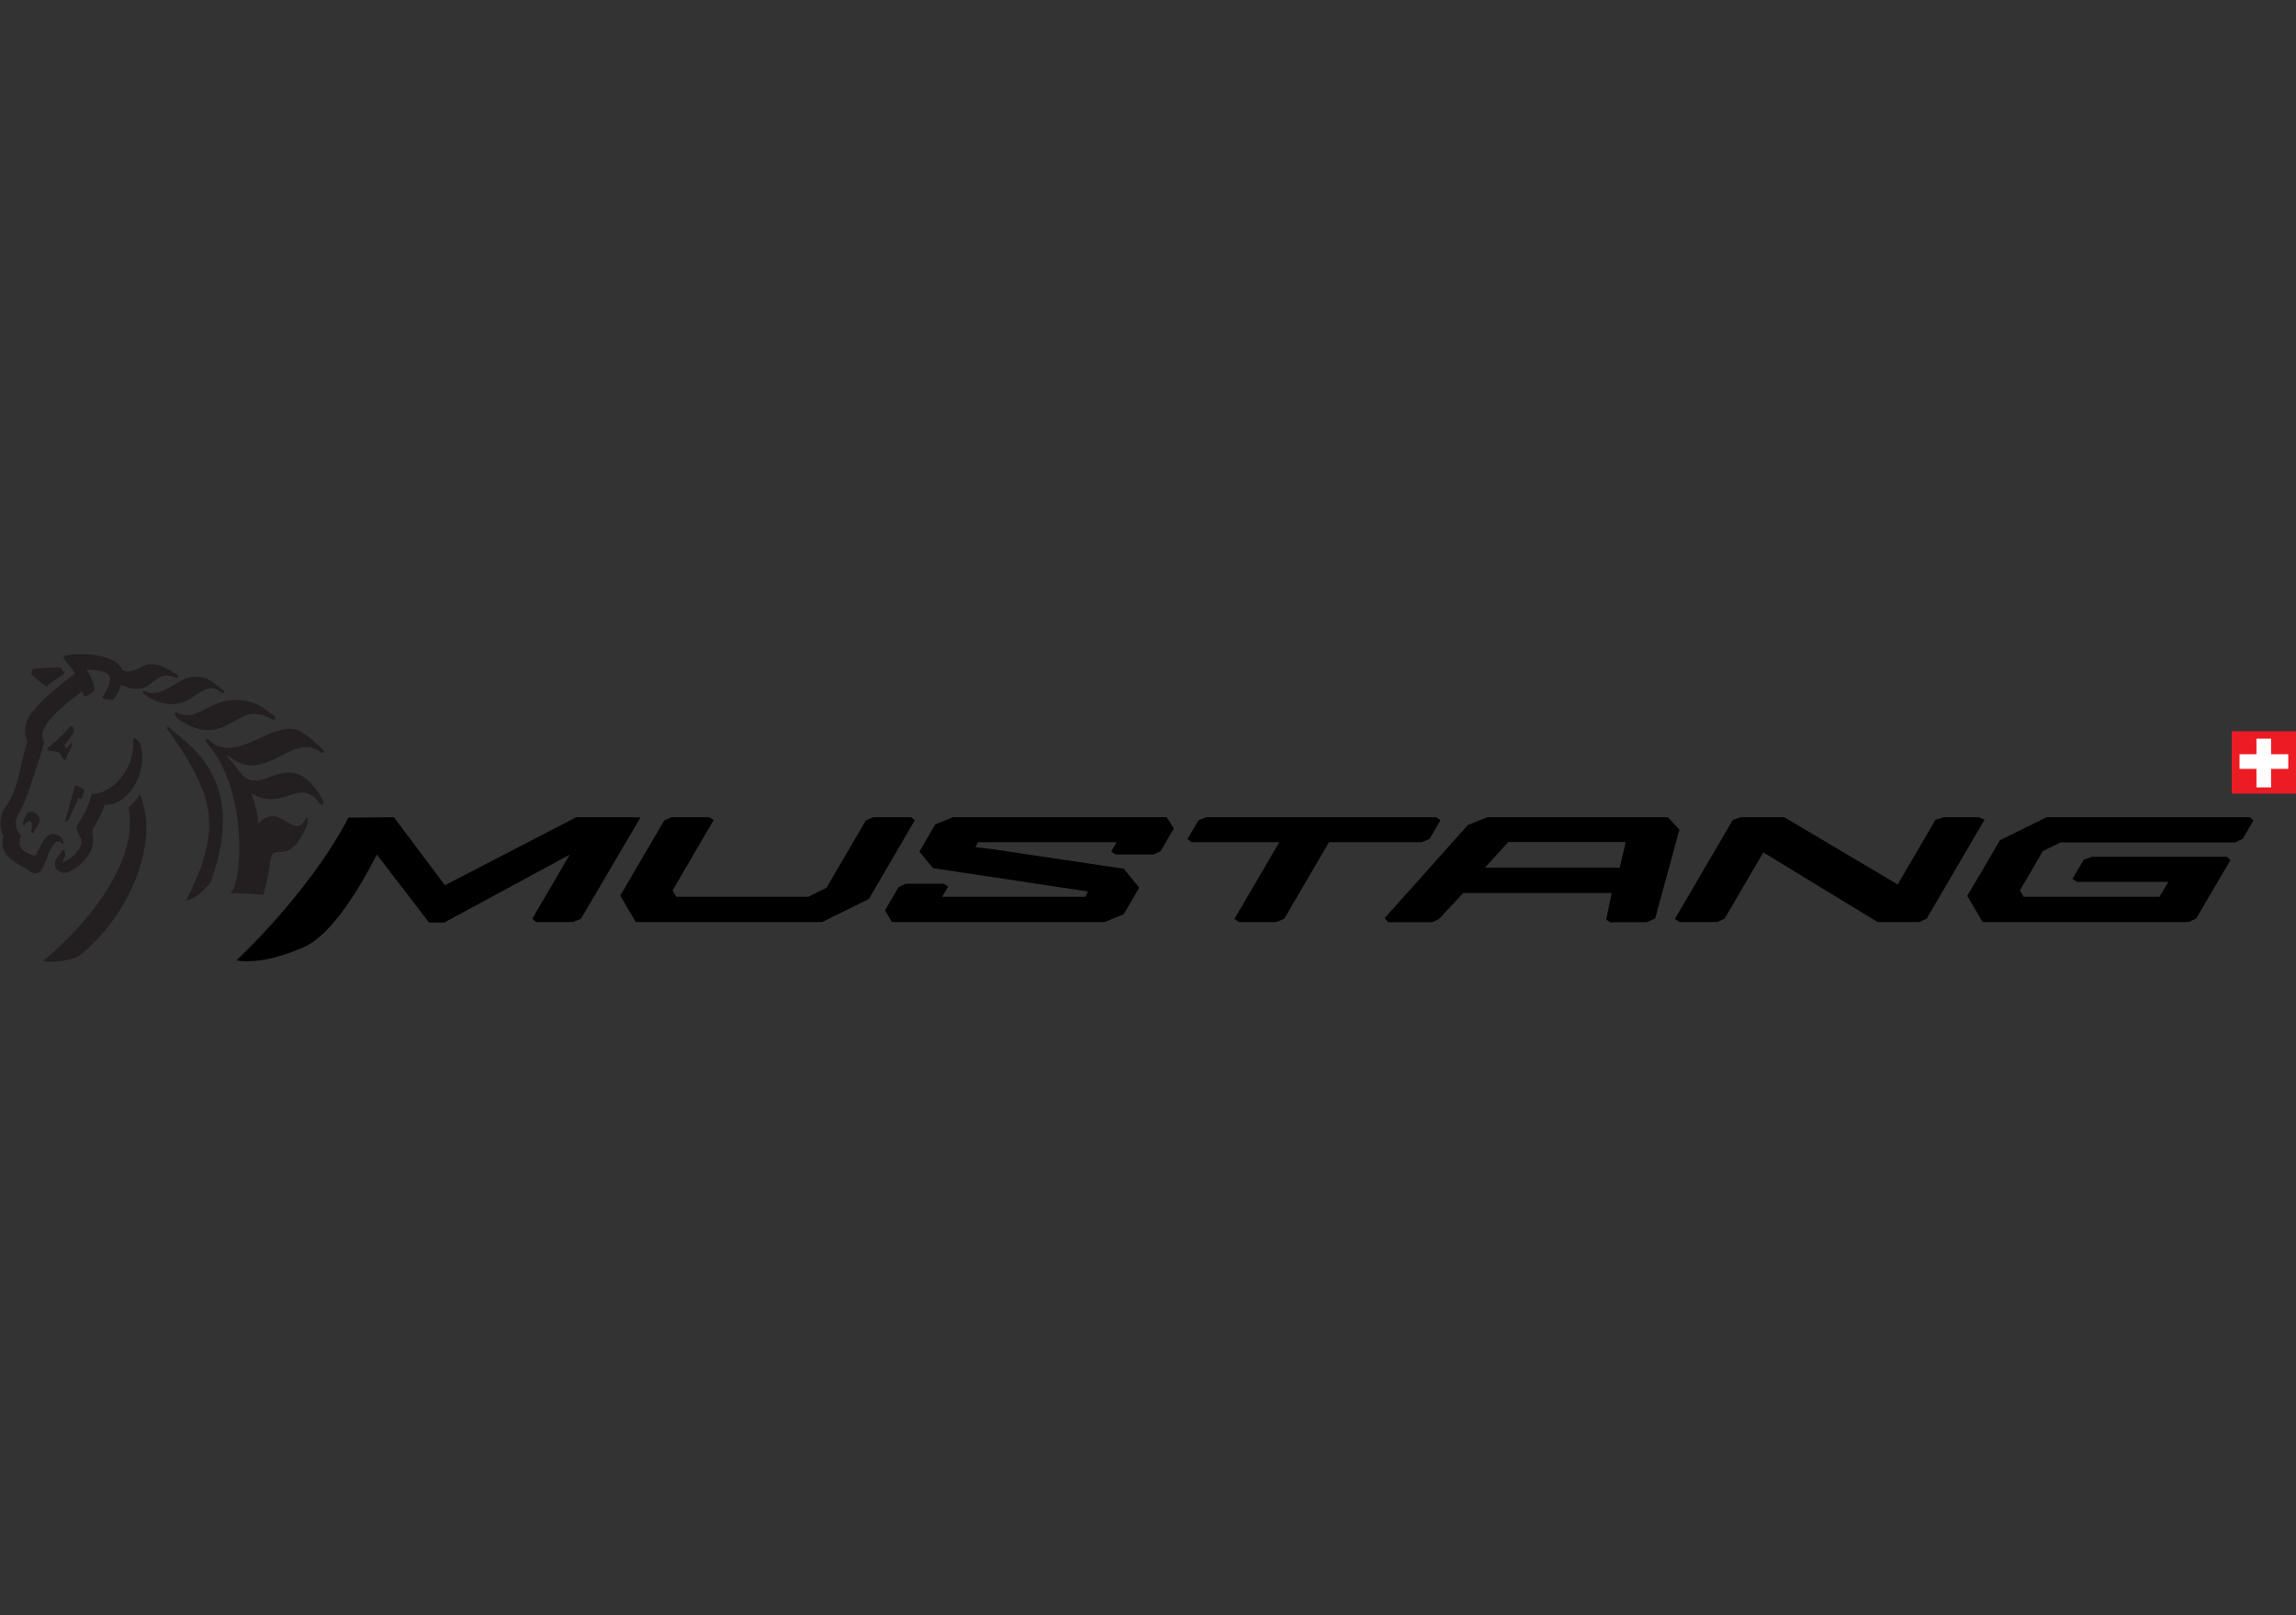 <svg viewBox="0 0 270 190" xmlns="http://www.w3.org/2000/svg" xmlns:xlink="http://www.w3.org/1999/xlink"><rect x="0" y="0" width="270" height="190" fill="#333333" stroke="none"/><clipPath id="a"><path d="m0 76.91h270v36.18h-270z"/></clipPath><g clip-path="url(#a)"><path d="m5.43 101.12.09-.26c-.06.16-.11.33-.17.51zm0 0-.08.25c-.44 1.33-1.14 1.71-2 1-.29-.23-.94-.54-1.29-.76a6.44 6.44 0 0 1 -1-.76 2.29 2.29 0 0 1 -.65-2.48 3.33 3.33 0 0 1 .4-3.65 11.25 11.25 0 0 0 1.41-3.58c.35-1.36.64-2.76 1-3.91a3.22 3.22 0 0 1 .38-3.23 18.2 18.2 0 0 1 3.11-3.1c1-.87 2-1.54 2.12-1.67a12.14 12.14 0 0 0 -1.09-1.44l-.19-.23a.26.26 0 0 1 .15-.44 7 7 0 0 1 1.15-.16c2.12-.09 4.84.26 5.55 1.85a1.5 1.5 0 0 0 1.25.07 3.86 3.86 0 0 0 .64-.25c.21-.11.41-.22.63-.31.86-.38 1.88-.27 3.86 1 .19.11.26.25.18.34s-.24.09-.5 0a1.79 1.79 0 0 0 -1.38-.1 3.07 3.07 0 0 0 -.57.29l-.55.38a2.87 2.87 0 0 1 -3 .61l-.75-.28a2.81 2.81 0 0 1 -.21.64c-.12.24-.28.51-.49.89a.54.54 0 0 1 -.56.22c-.07 0-.37-.06-.62-.08s-.31-.17-.24-.29c.66-1.08 1.11-2 .68-2.56-.43-.42-1.27-.55-2.61-.6a5.55 5.55 0 0 1 .94 2.11.51.51 0 0 1 -.25.59l-.57.34c-.22.14-.4.09-.45 0l-.17-.47c-.75.53-3.37 2.43-4.24 3.93-.46.78-.66 1.23-.18 2-.42 1.26-2 6.66-2.91 8.25a2 2 0 0 0 .14 2.74c-.31 1.07-.06 1.47.24 1.74a1.34 1.34 0 0 0 .26.19l.35.18c.14.07.3.13.47.2s.41.12.51-.09c0 0 .4-.92.58-1.22.34-.6.88-1.42 1.77-1.08a1 1 0 0 1 .79.91c0 .11 0 .16-.12.16l-.23-.26a1.38 1.38 0 0 0 -.27 0 .35.35 0 0 0 -.31.12 2.55 2.55 0 0 0 -.5.66 9.16 9.16 0 0 0 -.49 1.12zm9.64-6.12a5.63 5.63 0 0 0 1.37-1.59c2.39 5.53-1.08 14.18-7.09 19-.59.47-3.57 1-4.25.58 3.39-2.69 11.47-10.82 10-18m-12.4 1.89a2.65 2.65 0 0 1 .34-1 .74.74 0 0 1 .84-.38c1.41.61.59 1.58.05 2.44-.06.09-.29 0-.25-.12.21-1 0-1.16-.16-1.24s-.59.35-.62.43-.22 0-.2-.11m5.82-11.41a.63.63 0 0 1 .16.65 15 15 0 0 1 -1.12 1.5l.24.43q.34-.37.66-.78a.44.44 0 0 1 0 .3 17.57 17.57 0 0 1 -.78 1.77c-.07.09-.15.12-.2 0l-.42-.69a.63.63 0 0 0 -.37-.24l-.85-.11a.88.88 0 0 1 -.33-.25 19.55 19.55 0 0 0 2.68-2.55.27.27 0 0 1 .33-.08m16.86-4.92.23.17a5.57 5.57 0 0 1 .75.62c.13.12 0 .18-.09.21s-.29-.09-.42-.18l-.21-.15c-2.26-1.31-3.39 3.49-8.15.83-.08 0-.32-.22-.47-.33s-.28-.28-.22-.35.17-.06.36 0c2.68 1.15 4.56-3.68 8.22-.85m-5.58 5c2.07 2 9.54 5.88 4.95 18.34-.61.67-1.66 1.94-2.88 2.1 4.33-8.47 3.43-12.24-2.15-20.12-.14-.17 0-.43.08-.32m-14.37-4.74a13 13 0 0 1 -1.55-1.28.45.45 0 0 1 .25-.81 19.69 19.69 0 0 1 3-.13l.47.65s-1.92 1.37-2.14 1.57m26.46 3.16c.17.15.68.62.37.71a.45.45 0 0 1 -.43-.07 3.74 3.74 0 0 0 -2.75-.48 20.22 20.22 0 0 0 -2 1c-1.44.81-3.2 1.47-6-.37-.17-.12-.74-.67-.53-.84s.32 0 .46.07a2.62 2.62 0 0 0 2.11-.07c.7-.25 1.4-.68 2.14-1a6 6 0 0 1 6.55 1.08m-24.19 12.61c.36-1.12 1.13-4 1.13-4 0-.15.15-.2.25-.15l.88.48a3.06 3.06 0 0 1 -.37 1.12l-.32-.12s-.69 1.59-1.11 2.42c-.15.31-.45.41-.46.3m-.23 4.53a.15.15 0 0 0 .21.2 3.68 3.68 0 0 0 1.92-2c.28-1-1-1.48-.31-2.55a10.3 10.3 0 0 0 1.53-3.37c2 0 4.75-2.21 4.9-5.8 0-.33-.05-.89.17-.78a1.62 1.62 0 0 1 .75 1c.77 3.26-1.54 6.87-4.25 6.85a18.89 18.89 0 0 1 -1.34 2.7c-.37.7.22.84-.23 2.52a5.26 5.26 0 0 1 -2.8 2.69 1.09 1.09 0 0 1 -1.46-1.35c.07-.27.53-.7.81-1.23.14-.27.62.43.14 1.07m19.12-12.2a13.84 13.84 0 0 1 1.42 1.68 4.09 4.09 0 0 1 .31.42c2.62 3 5.65-3.62 9.49 2.83.31.52.27.86.08.86s-.25-.11-.35-.24c-2.29-3.15-4.34 1.19-8-1.14a12.41 12.41 0 0 1 .86 3.62 2.2 2.2 0 0 1 1.8-.92c1.46.21 2.79 2.26 3.71.39.05-.1.17-.28.24-.23.24.16-.16 1.25-.21 1.33-2.14 4.63-3.74 1.39-4.15 3.78a22.41 22.41 0 0 1 -.82 4s-2.89-.22-4-.2c1.38 0 2.56-11.78-2.65-17.68-.33-.39 0-.57.3-.33a3 3 0 0 0 .85.63c3.35 1.45 7.14-3.32 10.05-1.55a14.19 14.19 0 0 1 2 1.61c.13.14.9.76.46.81-.12 0-.17 0-.33-.14-3.06-2.1-5.85 2.9-9.56 1.29-.4-.17-1.27-.89-1.64-.83" fill="#231f20"/></g><path d="m107.15 96.13h-4.47l-.86.38-4.63 7.92-2.15 1.06h-15.51l-.44-.75 4.83-8.27-.52-.34h-4.47l-.83.4-5.16 8.82 1.82 3.11h21.92l5.49-2.71 5.4-9.25z"/><g clip-path="url(#a)"><path d="m74.59 96.13h-6.83l-15.44 8-6-8-5.35.05c-4.59 8.85-13.16 16.78-13.16 16.78s2.75.76 8-1.59c3.21-1.44 6.48-6.89 8.51-10.85l6.13 8h1.79l14.76-7.99-4.4 7.53.42.4h4.38l.92-.38 7-11.93h-.8"/></g><path d="m168.1 98.69 1.3-2.22-.52-.34h-27.01l-.92.34-1.3 2.22.47.38h10.32l-5.27 9.02.51.37h4.39l.94-.37 5.27-9.02h10.9z"/><path d="m112.06 96.13-2.07.83-1.87 3.21 1.6 1.95 16.79 2.53 1.43.22-.32.62h-16.83l.71-1.2-.52-.34h-4.48l-.83.4-.89 1.52-.71 1.22.81 1.37h25l2.26-.91 1.83-3.13-1.82-2.23-15.57-2.32-1.88-.22.33-.58h16.28l-.64 1.1.52.34h4.47l.83-.4.83-1.42.72-1.23-.84-1.33z"/><path d="m264.58 96.13h-23.91l-5.49 2.71-1.91 3.27-1.93 3.27 1.81 3.08h24.25l.86-.42 4.03-6.86-.41-.4h-15.88l-.97.35-1.32 2.26.55.35h10.73l-1.05 1.75h-15.97l-.44-.75 2.7-4.62 2.08-1.03h15.51 5.06l.85-.42 1.27-2.16z"/><path d="m232.7 96.13h-4.1l-.99.29-4.45 7.62-13.34-7.91h-5.1l-.95.32-6.81 11.64.52.37h4.49l.85-.42 4.54-7.77 13.44 8.19h4.89l.88-.4 6.81-11.65z"/><path d="m196.19 96.13h-21.29l-2.29.92-9.78 10.95.41.48h5.18l.77-.35 2.88-3.08h17.45l-.64 3.11.45.32h4.31l1-.44 2.85-10.45-1.34-1.44m-5.68 5.9h-15.84l2.74-3h13.81z"/><path d="m262.44 86.02h7.56v7.33h-7.56z" fill="#ec1c24"/><g fill="#fff"><path d="m265.35 86.89h1.72v5.73h-1.72z"/><path d="m263.36 88.72h5.73v1.72h-5.73z"/></g></svg>